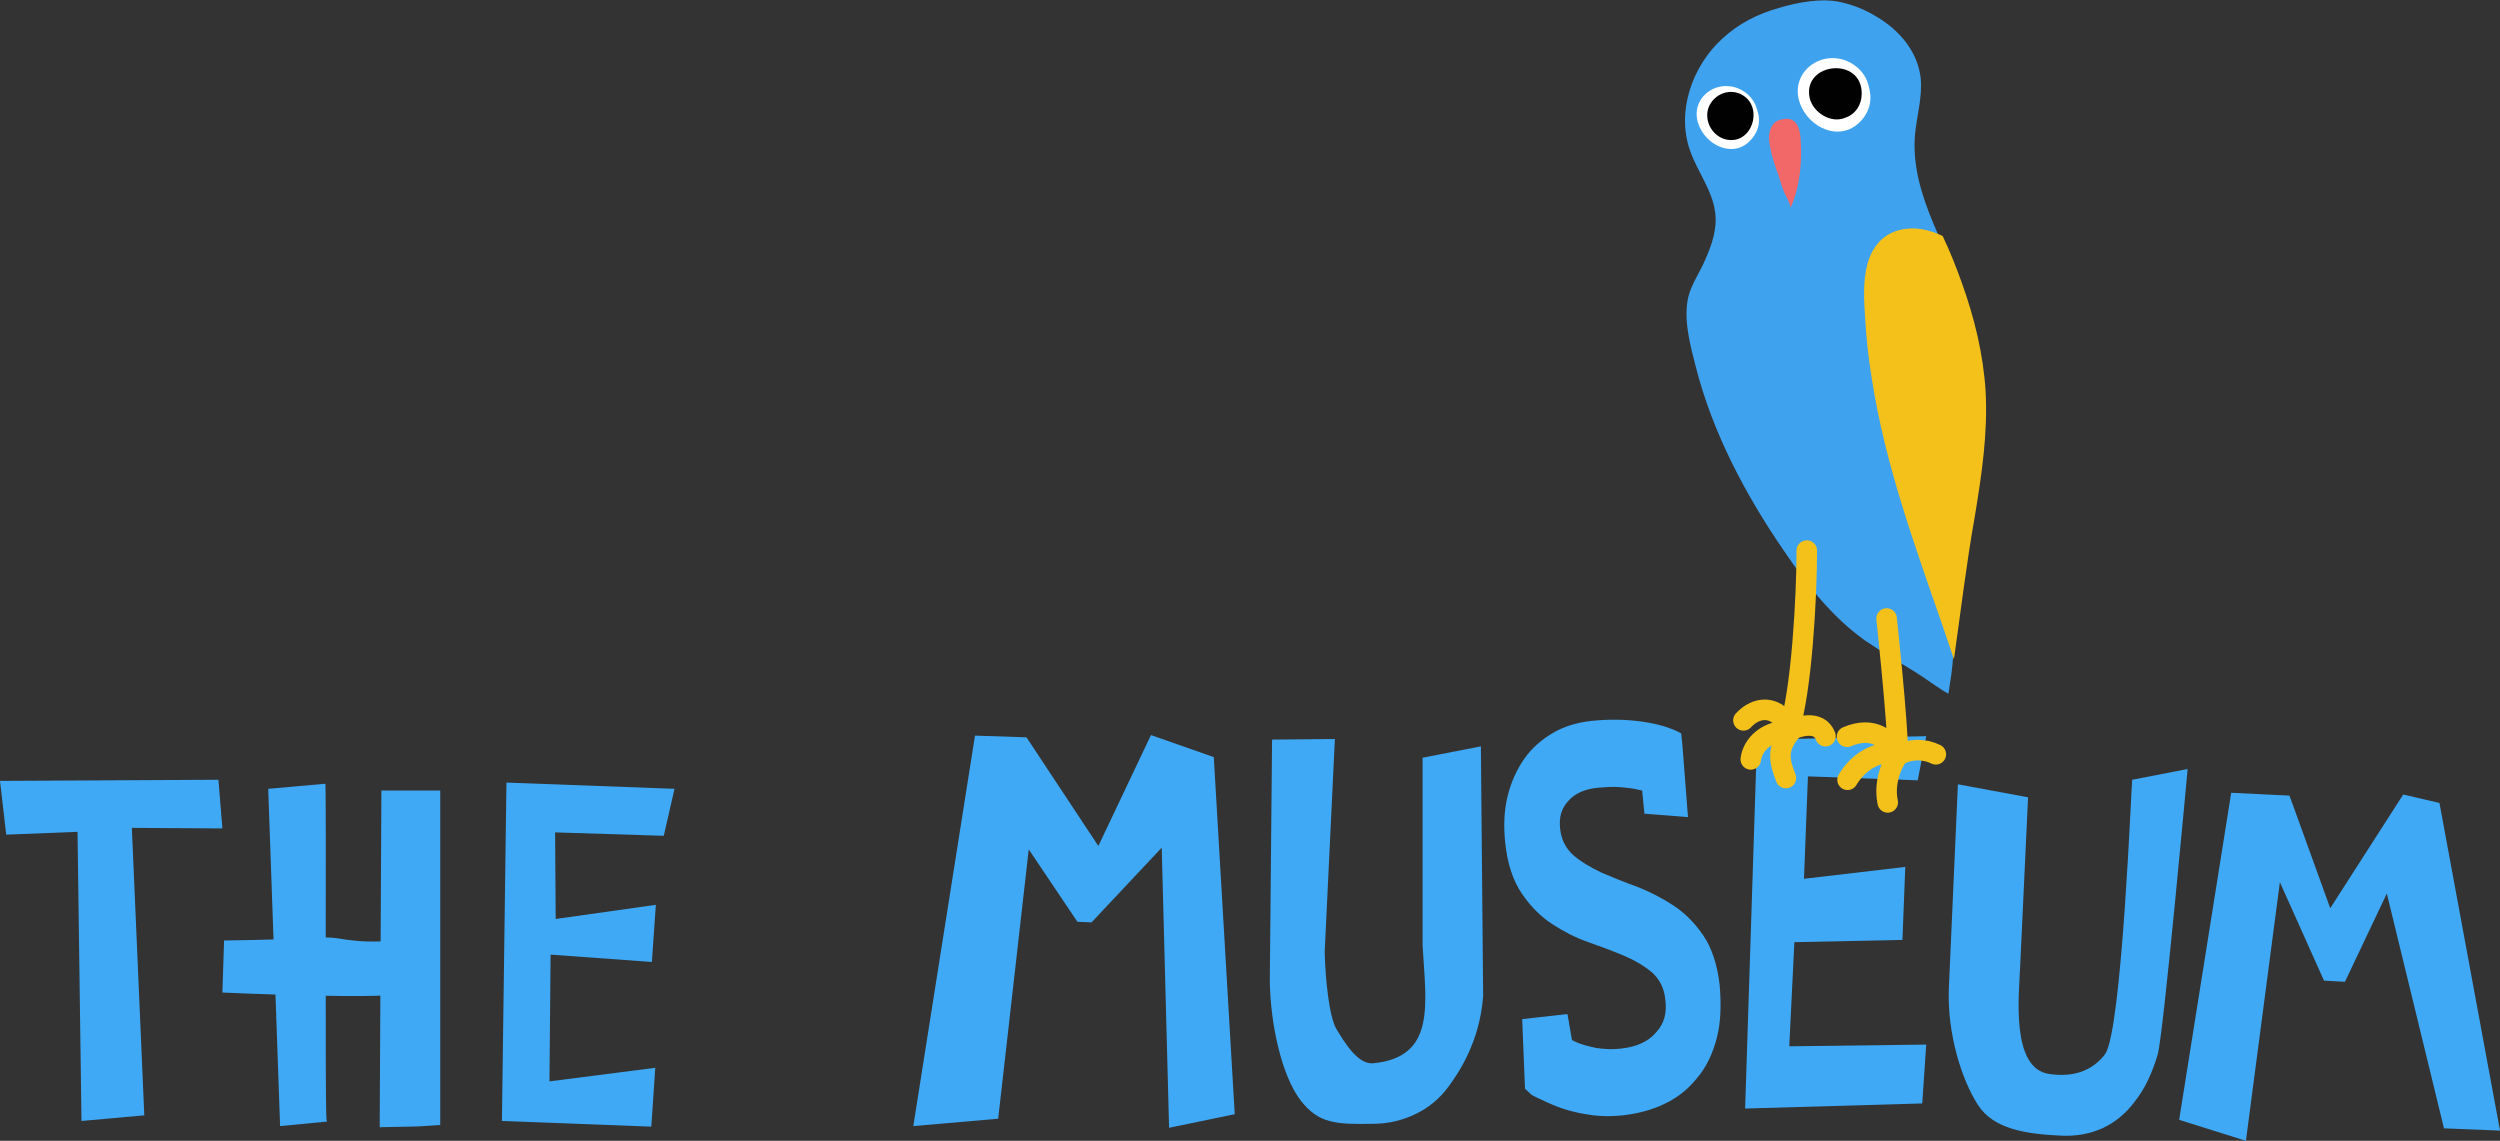 <?xml version="1.0" encoding="utf-8"?>
<!-- Generator: Adobe Illustrator 21.1.0, SVG Export Plug-In . SVG Version: 6.00 Build 0)  -->
<svg version="1.1" id="Layer_1" xmlns="http://www.w3.org/2000/svg" xmlns:xlink="http://www.w3.org/1999/xlink" x="0px" y="0px"
	 viewBox="0 0 441.8 201.6" style="enable-background:new 0 0 441.8 201.6;" xml:space="preserve">
<rect x="0" y="0" width="441.8" height="201.6" fill="#333333" stroke="none"/>
<style type="text/css">
	.st0{fill:#3FA9F5;}
	.st1{fill:#3FA2EE;}
	.st2{fill:#F3C11A;}
	.st3{fill:#F26767;}
	.st4{fill:#FFFFFF;}
	.st5{fill:#010101;}
	.st6{fill:none;stroke:#F3C11A;stroke-width:3.63;stroke-linecap:round;stroke-linejoin:round;stroke-miterlimit:10;}
</style>
<g>
	<g>
		<path class="st0" d="M340.4,184.6l-0.7,10.4l-31.3,0.9l2.1-65.2l29.9-0.6l-1.5,7.8l-19.4-0.7l-0.7,18.1l17.9-2.1l-0.5,12.9
			l-19.1,0.4l-0.9,18.4L340.4,184.6z"/>
		<path class="st0" d="M39.3,146.4l-16-0.1l1,23.1l1.2,27.7l-11.1,1L13.7,147l-12.6,0.5L0,138l38.6-0.2L39.3,146.4z"/>
		<path class="st0" d="M115.8,188.7l-0.7,10.4l-26.4-1l0.8-59.8l29.7,1.1l-1.9,8.3l-19.2-0.6l0.1,15.3l17.7-2.5l-0.7,10.1l-17.9-1.3
			l-0.2,22.4L115.8,188.7z"/>
		<g>
			<path class="st0" d="M57.7,197.8c-0.3-3.4,0-57-0.2-59.3l-10.1,0.9l2.1,59.6l8.3-0.8C57.8,198.1,57.7,198,57.7,197.8z"/>
			<path class="st0" d="M67.1,199.2c1.7,0,3.5-0.1,5.2-0.1c1.9,0,3.7-0.2,5.5-0.3l0-59.1H67.4L67.1,199.2z"/>
			<path class="st0" d="M39.3,175.4l0.3-9.2c0,0,9.4-0.1,14.1-0.4c1.6-0.1,3.3-0.2,4.9-0.1c1.3,0.1,2.5,0.4,3.8,0.5
				c3.1,0.4,6.2,0,9.4,0.2c0.6,2.1,2.2,7.1-0.1,9C69.8,176.8,39.3,175.4,39.3,175.4z"/>
		</g>
		<g>
			<polygon class="st0" points="181.8,150.1 190.4,162.9 192.9,163 205.3,149.8 206.6,199.3 218.2,196.9 214.5,133.8 203.4,129.9 
				194.1,149.5 181.4,130.3 172.3,130 161.4,199 176.4,197.7 			"/>
			<path class="st0" d="M251.4,167.1c0.6,10.4,2.4,19.7-8.7,20.8c-2.8,0.3-5.2-3.9-6.5-6c-1.3-2.1-2-8.9-2.1-13.7l1.8-37.6
				l-11.1,0.1l-0.4,42.6c0.1,8,2.2,16.9,5.4,21.1c3.2,4.2,6.3,4.3,12.8,4.2c2.7,0,5.2-0.6,7.5-1.7c2.3-1.1,4.3-2.7,5.9-4.9
				c1.6-2.2,5.5-7.7,6.1-16l-0.4-44.1l-10.3,2L251.4,167.1z"/>
			<path class="st0" d="M270.7,193.5c0.7,0.4,1.6,0.8,2.7,1.3c1.1,0.5,2.3,1,3.7,1.4c1.4,0.4,2.9,0.7,4.5,0.9c1.6,0.2,3.3,0.2,5.2,0
				c2.7-0.3,5.3-1,7.5-2.1c2.3-1.1,4.2-2.7,5.7-4.6c1.6-1.9,2.7-4.3,3.4-7c0.7-2.7,0.8-5.8,0.5-9.3c-0.4-3.6-1.4-6.6-2.9-8.8
				c-1.5-2.2-3.3-4-5.3-5.3c-2-1.3-4.1-2.4-6.4-3.3c-2.3-0.8-4.4-1.7-6.3-2.5c-1.9-0.9-3.6-1.9-5-3.1c-1.3-1.2-2.1-2.7-2.3-4.7
				c-0.2-1.9,0.2-3.5,1.4-4.8c1.2-1.4,3-2.2,5.4-2.4c1.2-0.1,2.5-0.2,3.7-0.1c1.2,0.1,2.4,0.2,3.5,0.5l0.5,0.1l0.4,4.1l7.7,0.6
				l-1-12.9l-0.2-1.9c-1.8-1-4.2-1.7-7.1-2.1c-2.9-0.4-5.9-0.4-8.8-0.1c-2.6,0.3-4.9,1-6.9,2.2c-2,1.2-3.7,2.7-5,4.6
				c-1.3,1.9-2.3,4.1-2.9,6.6c-0.6,2.5-0.7,5.2-0.4,8.1c0.4,3.8,1.4,6.8,3,9.1c1.5,2.2,3.3,4,5.3,5.3c2,1.3,4.1,2.4,6.4,3.2
				c2.3,0.8,4.4,1.6,6.3,2.4c1.9,0.8,3.6,1.8,5,3c1.3,1.2,2.1,2.7,2.3,4.8c0.3,2.3-0.2,4.2-1.6,5.7l0,0c-1.3,1.6-3.4,2.6-6.2,2.9
				c-1.5,0.2-3,0.1-4.4-0.1c-1.4-0.3-2.7-0.6-3.9-1.2l-0.4-0.2l-0.8-4.6l-8,0.9l0.5,12.3L270.7,193.5z"/>
			<path class="st0" d="M372,186.3c-1.9,2.5-5,4.2-9.8,3.5c-6.9-0.9-5.4-14-5.2-19l1.4-29.9l-12.4-2.3l-1.6,36.1
				c-0.3,8.1,2.3,16.1,5.1,20.5c2.8,4.4,8.6,5.2,14.8,5.5c2.6,0.1,5-0.3,7.2-1.3c2.2-1,4.2-2.6,5.8-4.8c1.7-2.1,3-4.9,4-8.2
				c1-3.3,5.3-50.5,5.3-50.5l-9.8,1.9C376.7,137.8,375,182.3,372,186.3z"/>
			<polygon class="st0" points="411.8,160.5 404.6,140.6 394.3,140.1 385.1,197.9 396.9,201.6 402.9,155.9 410.7,173.3 414.4,173.5 
				421.8,157.9 431.9,199.4 441.8,199.8 431.1,141.9 424.7,140.4 			"/>
		</g>
	</g>
	<g>
		<path class="st1" d="M344.5,121.4c0,0.3-0.1,0.7-0.2,1.2c-2.1-1.2-4.1-2.8-6.1-4c-2.9-1.8-5.8-3.5-8.6-5.4
			c-5.9-4.2-10.3-9.9-14.3-15.8c-6.8-9.9-12.6-20.8-15.6-32.5c-1-3.9-2.3-8.6-1.3-12.6c0.6-2.2,2-4.2,2.9-6.3
			c1.2-2.7,2.2-5.5,1.8-8.5c-0.5-3.9-3.1-7.1-4.4-10.8c-2.5-6.9,0.3-15,5.7-19.9c2.8-2.6,6.3-4.4,10-5.4c3.3-1,7.6-1.8,11-1
			c2.2,0.5,4.4,1.4,6.3,2.6c3.9,2.3,7.1,6,7.7,10.6c0.4,3.5-0.7,6.9-1,10.4c-0.8,10.8,6.3,20.3,9.6,30.6c3.1,9.4,3,19.6,1.8,29.4
			s-3.4,19.5-4.5,29.4C345.2,116,345,118.7,344.5,121.4z"/>
		<path class="st2" d="M343.3,110.6c0.7,2,1.3,3.9,2,5.9c1.2-8.4,2.2-16.9,3.7-25.3c1.2-7.3,2.3-14.6,1.9-22
			c-0.4-6.6-2-13.1-4.2-19.2c-1-2.8-2.1-5.6-3.4-8.3c-2.3-1.1-4.9-1.7-7.4-1.1c-3.2,0.7-5.1,3.1-5.9,6.1c-0.8,3-0.6,6.3-0.4,9.4
			c0.2,3.6,0.6,7.3,1.2,10.9C333.1,81.9,338.3,96.2,343.3,110.6z"/>
		<path class="st3" d="M312.8,25.9c0-0.2-0.1-0.4-0.1-0.6c-0.3-1.7,0.2-4,2.3-4.2c0.3-0.1,0.6-0.1,1-0.1c1.7,0.2,2.1,2,2.2,3.5
			c0.3,4.1-0.1,8.5-1.8,12.3c0.2-0.4-0.9-2.4-1.1-2.8c-0.4-1-0.7-2-1-3C313.7,29.4,313.1,27.6,312.8,25.9z"/>
		<path class="st4" d="M318,18c1.5,4.7,7.5,7.4,11.1,3.1c1.5-1.8,1.7-3.8,1.2-5.6c-0.4-2.2-2-4-4.1-4.8C321.4,8.9,316.4,13,318,18z"
			/>
		<path class="st4" d="M300.1,21.8c1.3,4,6.5,6.4,9.5,2.7c1.3-1.5,1.5-3.3,1-4.8c-0.4-1.9-1.7-3.4-3.5-4.1
			C303,14,298.7,17.5,300.1,21.8z"/>
		<path class="st5" d="M319.8,17.3c-1.3-6.3,9.3-7.4,9.2-0.7c0,1.9-1.1,3.6-2.9,4.2C323.6,21.9,320.4,19.9,319.8,17.3z"/>
		<path class="st5" d="M301.9,19.1c0.9-2.5,3.9-3.7,6.2-2.2c3.5,2.3,1.5,8.5-2.8,7.8C302.8,24.3,301.1,21.6,301.9,19.1z"/>
		<path class="st6" d="M342.1,133.3c-2-1-4.5-1-6.5,0.1c-0.2,0.1-0.4-0.1-0.2,0.2c0-5.8-2-24.3-2-24.3"/>
		<path class="st6" d="M319.3,97.3c0,7.9-0.9,25-3.2,31.8c1.6-0.7,5.4-2,6.5,1"/>
		<path class="st6" d="M326.5,137.8c1.8-3,4.8-5,8.4-4.8c-1.1-2.3-3.8-4.8-8.5-2.8"/>
		<path class="st6" d="M333.6,141.8c-0.9-4.3,1.5-8,1.8-8.2"/>
		<path class="st6" d="M315.6,137.5c-1.1-2.9-1.8-5.1,1-8.4c-4.5-0.1-6.9,2.6-7.2,5.1"/>
		<path class="st6" d="M316.5,129c-2.5-4.8-6.2-4.1-8.4-1.7"/>
	</g>
</g>
</svg>

